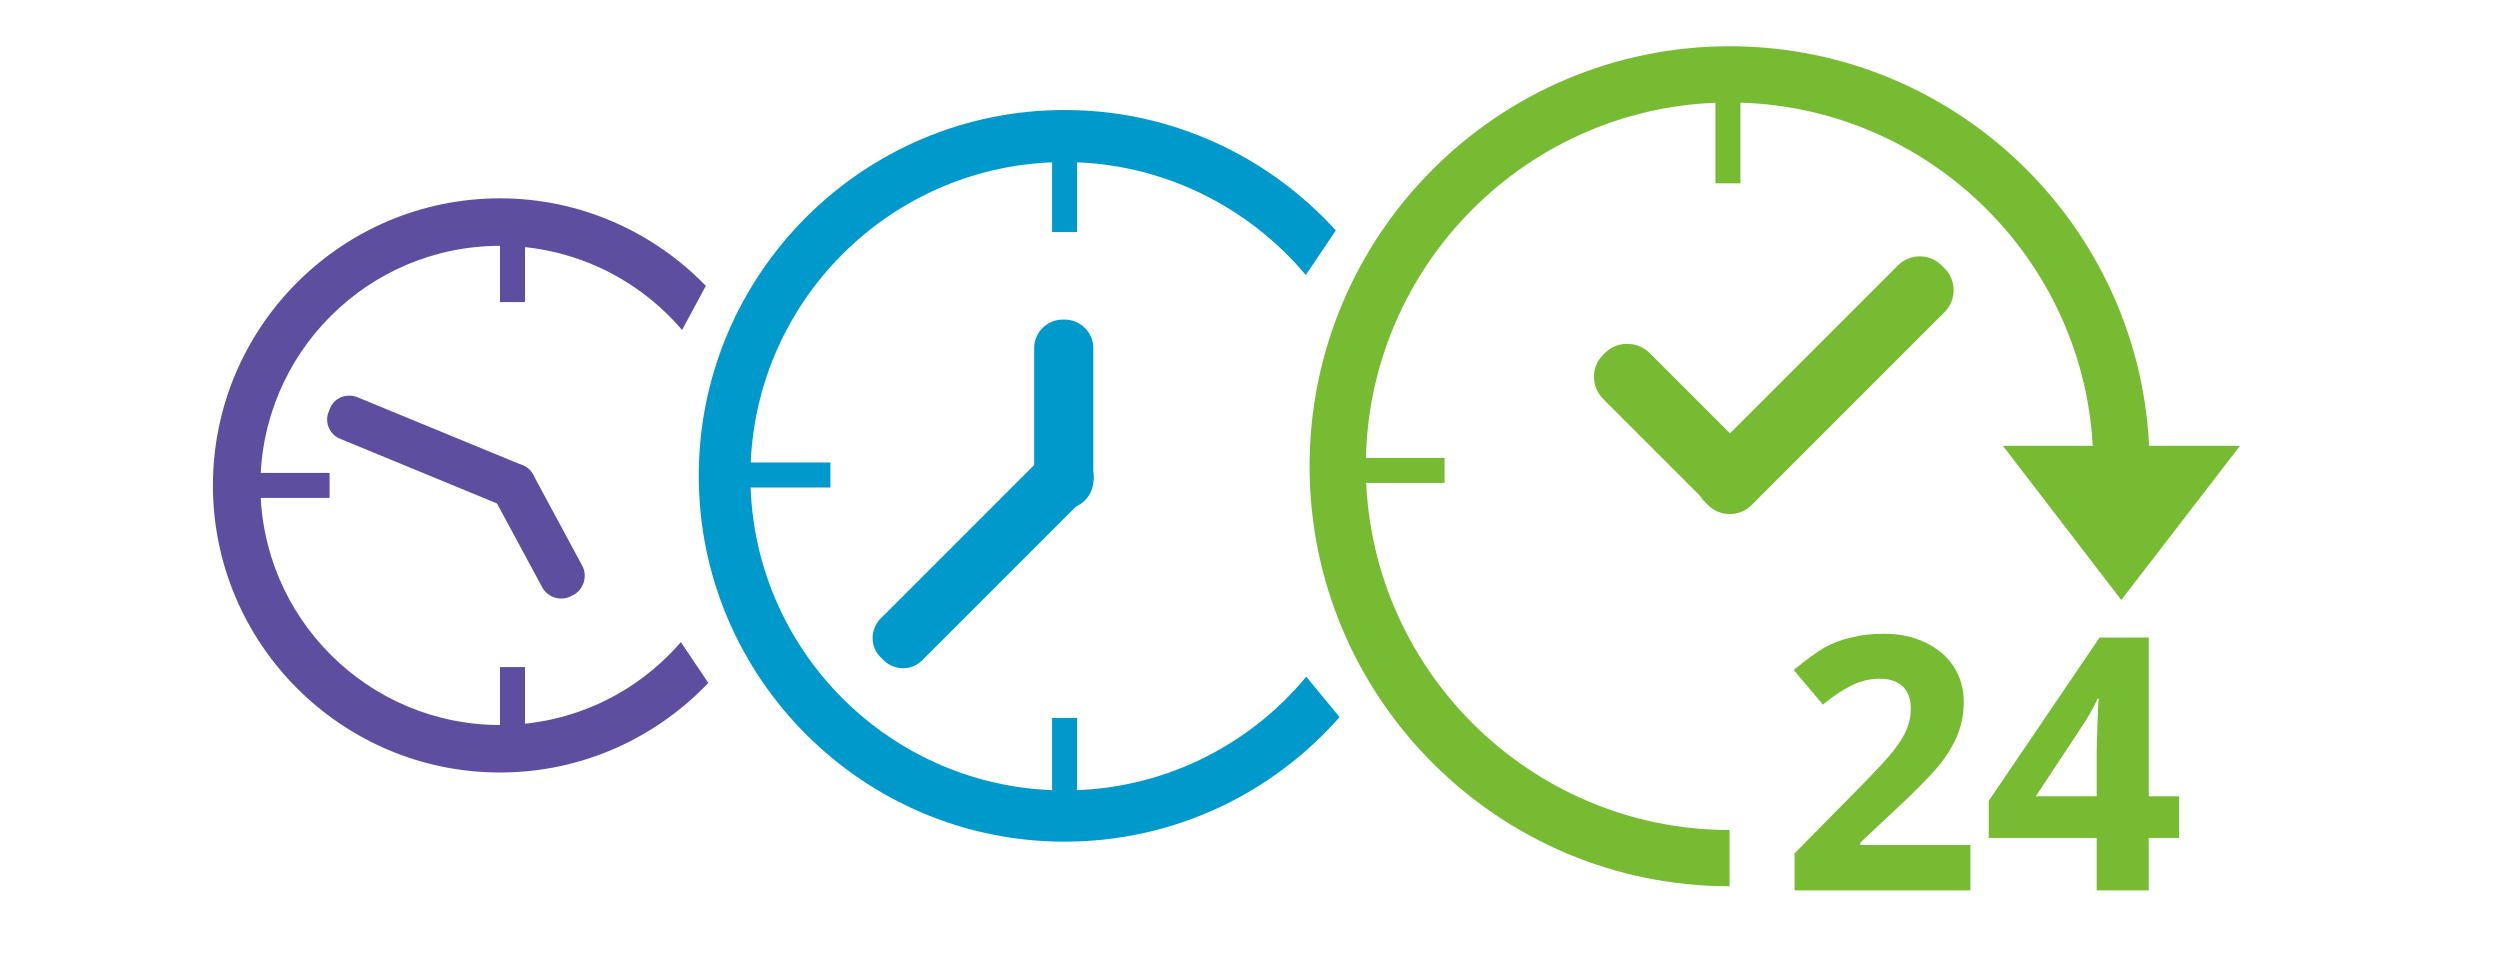 <?xml version="1.0" encoding="utf-8"?>
<!-- Generator: Adobe Illustrator 19.1.0, SVG Export Plug-In . SVG Version: 6.00 Build 0)  -->
<svg version="1.1" id="Layer_1" xmlns="http://www.w3.org/2000/svg" xmlns:xlink="http://www.w3.org/1999/xlink" x="0px" y="0px"
	 viewBox="0 0 600 231" style="enable-background:new 0 0 600 231;" xml:space="preserve">
<style type="text/css">
	.st0{fill:#D0D1D2;}
	.st1{fill:#78BA43;}
	.st2{fill:#0398CC;}
	.st3{fill:#5D4F9F;}
	.st4{fill:none;stroke:#77BB33;stroke-width:3;stroke-miterlimit:10;}
	.st5{fill:#D0D2D3;}
	.st6{fill:none;stroke:#0099CC;stroke-width:3;stroke-miterlimit:10;}
	.st7{fill:url(#SVGID_1_);}
	.st8{fill:#0099CC;}
	.st9{fill:#77BB33;}
	.st10{fill:none;stroke:#FDCE14;stroke-width:10.36;stroke-miterlimit:10;}
	.st11{fill:#5D4E9F;}
</style>
<g>
	<path class="st11" d="M85.7,95.3l39.8,16.4c2.5,1,3.8,4,2.7,6.5l-0.3,0.8c-1,2.5-4,3.8-6.5,2.7l-39.8-16.4c-2.5-1-3.8-4-2.7-6.5
		l0.3-0.8C80.2,95.5,83.1,94.3,85.7,95.3z"/>
	<path class="st11" d="M130.1,140.9l-11.7-21.7c-1.4-2.5-0.4-5.8,2.1-7.1l0.4-0.2c2.5-1.4,5.8-0.4,7.1,2.1l11.7,21.7
		c1.4,2.5,0.4,5.8-2.1,7.1l-0.4,0.2C134.7,144.4,131.5,143.5,130.1,140.9z"/>
</g>
<path class="st11" d="M163.4,154.1C152.9,166.3,137.3,174,120,174c-31.7,0-57.5-25.8-57.5-57.5S88.3,59,120,59
	c17.5,0,33.2,7.9,43.7,20.2l5.7-10.6c-12.5-12.9-30.1-21-49.4-21c-38,0-68.9,30.9-68.9,68.9S82,185.4,120,185.4
	c19.7,0,37.4-8.3,50-21.5L163.4,154.1z"/>
<g>
	<path class="st8" d="M211.3,148.5l39.3-39.3c2.5-2.5,6.6-2.5,9.2,0l0.8,0.8c2.5,2.5,2.5,6.6,0,9.2l-39.3,39.3
		c-2.5,2.5-6.6,2.5-9.2,0l-0.8-0.8C208.8,155.2,208.8,151.1,211.3,148.5z"/>
	<path class="st8" d="M262.4,83.5v31.8c0,3.7-3.1,6.8-6.8,6.8H255c-3.7,0-6.8-3.1-6.8-6.8V83.5c0-3.7,3.1-6.8,6.8-6.8h0.5
		C259.3,76.7,262.4,79.8,262.4,83.5z"/>
</g>
<path class="st8" d="M313.5,162.4c-13.8,16.7-34.7,27.3-58,27.3c-41.6,0-75.4-33.8-75.4-75.4s33.8-75.4,75.4-75.4
	c23.2,0,44,10.6,57.9,27.1l7.2-10.7c-16.1-17.7-39.3-28.9-65.1-28.9c-48.4,0-87.8,39.4-87.8,87.8s39.4,87.8,87.8,87.8
	c26.3,0,49.9-11.6,66-29.9L313.5,162.4z"/>
<path class="st9" d="M415.1,212.7c-55.6,0-100.8-45.2-100.8-100.8S359.5,11.1,415.1,11.1s100.8,45.2,100.8,100.8h-13.5
	c0-48.1-39.2-87.3-87.3-87.3s-87.3,39.2-87.3,87.3s39.2,87.3,87.3,87.3V212.7z"/>
<polygon class="st9" points="537.6,107 509.1,144 480.7,107 "/>
<g>
	<path class="st9" d="M473.1,213.7h-42.4v-8.9l15.2-15.4c4.5-4.6,7.5-7.8,8.8-9.6c1.4-1.8,2.4-3.4,3-5c0.6-1.5,0.9-3.1,0.9-4.7
		c0-2.4-0.7-4.2-2-5.4c-1.3-1.2-3.1-1.8-5.4-1.8c-2.4,0-4.6,0.5-6.8,1.6c-2.2,1.1-4.5,2.6-6.9,4.6l-7-8.3c3-2.5,5.5-4.3,7.4-5.4
		c2-1.1,4.1-1.9,6.4-2.4c2.3-0.6,4.9-0.9,7.8-0.9c3.8,0,7.1,0.7,10,2.1s5.2,3.3,6.8,5.8c1.6,2.5,2.4,5.3,2.4,8.5
		c0,2.8-0.5,5.4-1.5,7.9c-1,2.4-2.5,5-4.6,7.5s-5.7,6.2-10.9,11l-7.8,7.3v0.6h26.4V213.7z"/>
	<path class="st9" d="M523,201.1h-7.3v12.6h-12.5v-12.6h-25.9v-8.9l26.6-39.2h11.8v38.1h7.3V201.1z M503.2,191.2v-10.3
		c0-1.7,0.1-4.2,0.2-7.5c0.1-3.3,0.2-5.2,0.3-5.7h-0.3c-1,2.3-2.3,4.5-3.7,6.6l-11.1,16.8H503.2z"/>
</g>
<path class="st9" d="M466.7,74.9l-46.3,46.3c-2.9,2.9-7.6,2.9-10.5,0l-0.7-0.7c-2.9-2.9-2.9-7.6,0-10.5l46.3-46.3
	c2.9-2.9,7.6-2.9,10.5,0l0.7,0.7C469.6,67.3,469.6,72,466.7,74.9z"/>
<path class="st9" d="M395.9,84.7l25.1,25.1c3,3,3,7.8,0,10.7l-0.4,0.4c-3,3-7.8,3-10.7,0l-25.1-25.1c-3-3-3-7.8,0-10.7l0.4-0.4
	C388.1,81.8,392.9,81.8,395.9,84.7z"/>
<rect x="411.7" y="22.3" class="st9" width="6" height="21.7"/>
<rect x="252.5" y="34" class="st8" width="6" height="21.7"/>
<rect x="252.5" y="172.3" class="st8" width="6" height="21.7"/>
<rect x="120" y="50.8" class="st11" width="6" height="21.7"/>
<rect x="120" y="160.1" class="st11" width="6" height="21.7"/>
<rect x="321.1" y="109.9" class="st9" width="25.6" height="6"/>
<rect x="176.3" y="111" class="st8" width="23" height="6"/>
<rect x="56.1" y="113.5" class="st11" width="23" height="6"/>
</svg>
